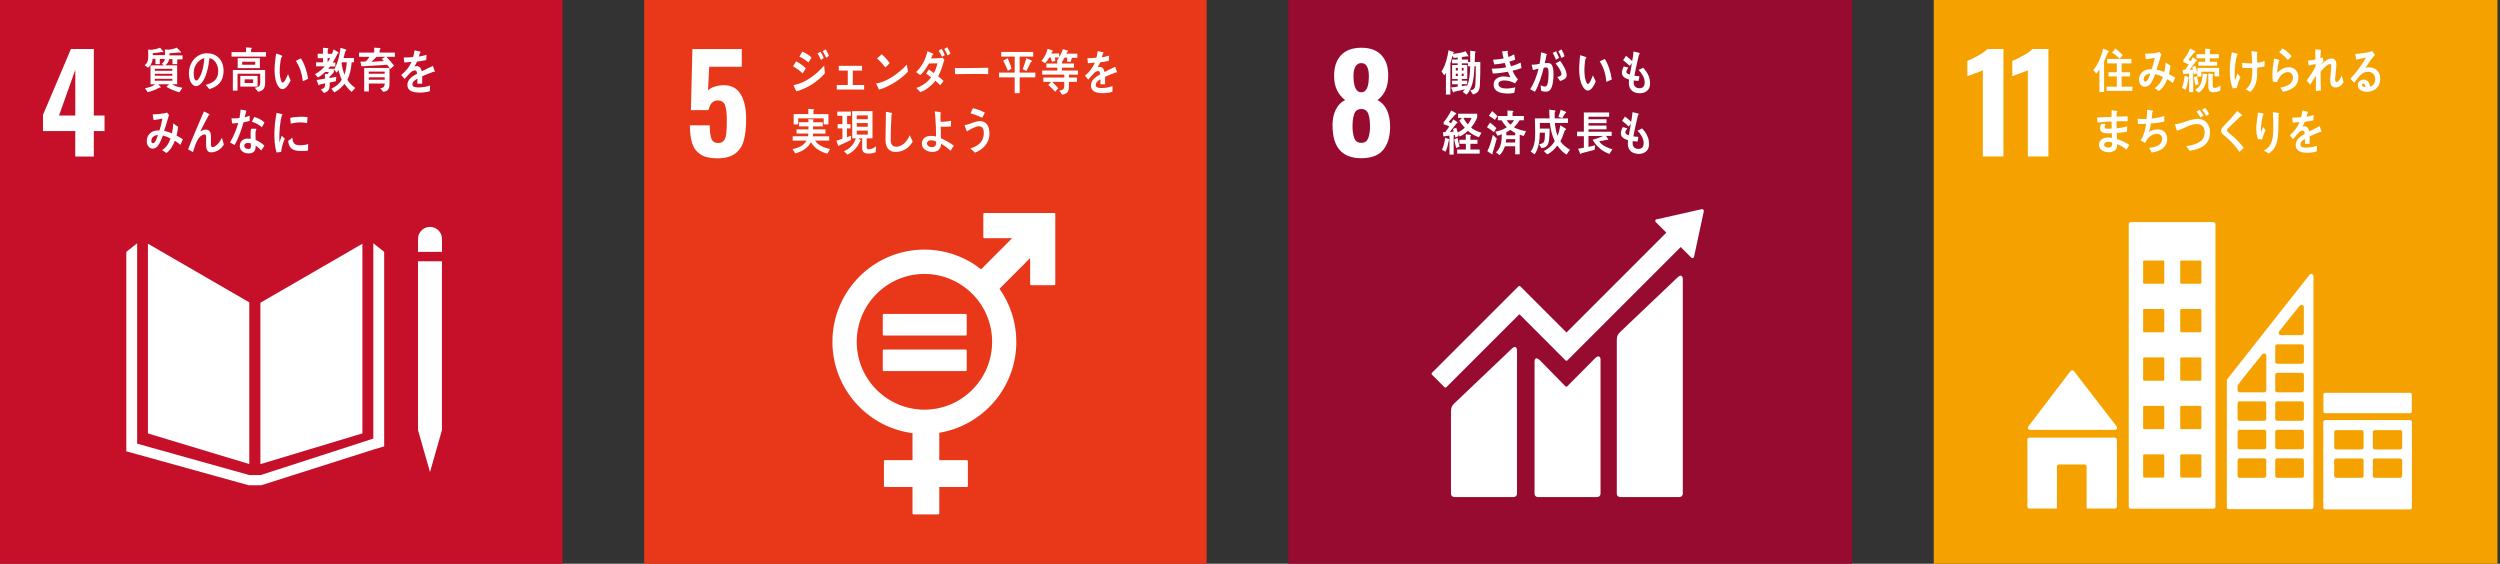 <svg width="306" height="69" viewBox="0 0 306 69" fill="none" xmlns="http://www.w3.org/2000/svg">
<rect x="0" y="0" width="306" height="69" fill="#333333" stroke="none"/>
<path d="M68.846 0H0V69H68.846V0Z" fill="#C60F28"/>
<path d="M9.217 16.04H5.262V14.058L8.681 6H11.484V14.138H12.795V16.04H11.484V19.16H9.213V16.04H9.217ZM9.217 14.138V8.549L7.223 14.138H9.217Z" fill="white"/>
<path d="M30.512 37.009L18.107 29.829V53.053L30.512 56.802V37.009Z" fill="white"/>
<path d="M31.873 37.055V56.811L44.358 53.048V29.833L31.873 37.055Z" fill="white"/>
<path d="M51.527 52.641H51.162L52.633 57.781L54.095 52.641H53.73H54.095V31.979H53.73H53.366H52.98H52.251H51.891H51.527H51.162V52.641H51.527Z" fill="white"/>
<path d="M47.023 30.828L45.695 29.774V53.682L31.912 58.146H31.275H31.149H30.512L16.788 54.304V29.774L15.46 30.828V55.24L30.45 59.397H31.149H31.275H31.974L45.804 54.997L47.023 54.636V30.828Z" fill="white"/>
<path d="M54.099 29.241C54.099 28.426 53.441 27.771 52.633 27.771C51.824 27.771 51.166 28.43 51.166 29.241V30.828H54.099V29.241Z" fill="white"/>
<path d="M19.561 7.214V7.852H19.029V7.197H18.689C18.643 7.646 18.438 8.02 18.132 8.293L17.701 7.991C18.136 7.638 18.145 7.298 18.145 6.727C18.145 6.508 18.136 6.29 18.128 6.067L18.593 6.101C18.849 6.067 19.397 5.937 19.594 5.832L20.005 6.332C20.005 6.378 19.955 6.395 19.921 6.395C19.888 6.395 19.85 6.378 19.821 6.361C19.452 6.433 19.079 6.475 18.706 6.508C18.706 6.592 18.706 6.668 18.702 6.752H20.508V7.214H19.561ZM21.693 7.268V7.852H21.111V7.235H20.713C20.646 7.554 20.47 7.827 20.235 7.999H21.685V10.312H21.09C21.371 10.56 21.978 10.69 22.33 10.741L21.957 11.299C21.404 11.144 20.86 10.926 20.357 10.619C20.47 10.51 20.596 10.43 20.7 10.317H19.368C19.414 10.371 19.678 10.619 19.678 10.665C19.678 10.707 19.636 10.724 19.607 10.724C19.586 10.724 19.565 10.72 19.544 10.711C19.075 10.959 18.581 11.182 18.069 11.283L17.747 10.795C18.183 10.707 18.606 10.636 18.97 10.317H18.421V8.003H20.08C19.98 7.944 19.883 7.873 19.787 7.81C20.11 7.579 20.202 7.365 20.202 6.928C20.202 6.639 20.193 6.34 20.181 6.051L20.646 6.088C20.893 6.063 21.387 5.958 21.639 5.828L22.104 6.307C22.125 6.328 22.158 6.357 22.158 6.395C22.158 6.441 22.091 6.45 22.066 6.45C22.02 6.45 21.974 6.437 21.936 6.412C21.538 6.462 21.136 6.5 20.738 6.517C20.738 6.605 20.738 6.689 20.738 6.777H22.343V7.268H21.689H21.693ZM21.086 8.423H18.953V8.667H21.086V8.423ZM21.09 9.036H18.953V9.267H21.09V9.036ZM21.09 9.645H18.953V9.88H21.09V9.645Z" fill="white"/>
<path d="M25.627 10.909C25.472 10.736 25.33 10.552 25.175 10.388C25.971 10.161 26.708 9.838 26.708 8.713C26.708 7.948 26.314 7.256 25.652 7.104C25.514 8.129 25.246 9.758 24.454 10.359C24.308 10.472 24.161 10.547 23.985 10.547C23.776 10.547 23.575 10.384 23.445 10.203C23.206 9.884 23.122 9.405 23.122 8.99C23.122 7.541 24.148 6.517 25.351 6.517C26.461 6.517 27.366 7.293 27.366 8.671C27.366 9.96 26.629 10.636 25.627 10.909ZM23.851 8.179C23.755 8.435 23.709 8.713 23.709 8.99C23.709 9.233 23.755 9.859 24.035 9.859C24.136 9.859 24.224 9.746 24.283 9.67C24.756 9.103 24.961 7.89 25.012 7.113C24.559 7.209 24.035 7.684 23.851 8.179Z" fill="white"/>
<path d="M28.342 6.924V6.382H30.11V5.803L30.742 5.845C30.776 5.845 30.822 5.862 30.822 5.916C30.822 5.962 30.772 6.004 30.734 6.017V6.382H32.561V6.924H28.342ZM31.58 11.223L31.195 10.745C31.547 10.673 31.853 10.627 31.853 10.111V9.027H29.075V11.089H28.501V8.57H32.452V10.157C32.452 10.85 32.142 11.139 31.58 11.228V11.223ZM29.092 8.339V7.125H31.811V8.339H29.092ZM29.414 10.598V9.288H31.526V10.598H29.414ZM31.241 7.558H29.64V7.927H31.241V7.558ZM30.985 9.712H29.946V10.157H30.985V9.712Z" fill="white"/>
<path d="M34.597 10.913C34.45 10.913 34.312 10.85 34.203 10.741C33.768 10.291 33.629 9.443 33.613 8.792C33.596 8.247 33.638 7.701 33.713 7.167C33.738 6.962 33.763 6.76 33.797 6.554C33.956 6.596 34.379 6.735 34.513 6.819C34.534 6.832 34.551 6.853 34.551 6.882C34.551 6.945 34.492 6.983 34.446 7C34.346 7.302 34.279 7.86 34.254 8.196C34.228 8.448 34.237 8.696 34.241 8.948C34.249 9.208 34.287 9.489 34.362 9.737C34.396 9.846 34.471 10.119 34.601 10.115C34.844 10.107 35.146 9.326 35.251 9.082L35.569 9.838C35.418 10.233 34.995 10.9 34.597 10.913ZM37.065 9.951C36.952 9.002 36.721 8.221 36.21 7.453C36.419 7.352 36.612 7.235 36.822 7.142C37.274 7.793 37.597 8.826 37.714 9.645C37.5 9.758 37.287 9.855 37.065 9.951Z" fill="white"/>
<path d="M41.334 6.542C41.153 6.924 40.952 7.31 40.718 7.654H41.044V8.133H40.399C40.324 8.225 40.253 8.322 40.173 8.419H40.868V8.826C40.697 9.032 40.521 9.229 40.324 9.405V9.552C40.6 9.506 40.885 9.46 41.162 9.393L41.116 9.939C40.864 10.01 40.605 10.052 40.353 10.102V10.451C40.353 11.014 40.081 11.261 39.641 11.375L39.268 10.942C39.704 10.816 39.792 10.736 39.792 10.195C39.566 10.249 39.331 10.296 39.105 10.35C39.1 10.384 39.067 10.451 39.033 10.451C39.004 10.451 38.987 10.43 38.979 10.396L38.749 9.792C39.092 9.75 39.436 9.691 39.775 9.624C39.775 9.435 39.767 9.237 39.767 9.048L40.077 9.065C40.148 8.985 40.211 8.902 40.269 8.801H39.804C39.532 9.074 39.235 9.305 38.908 9.481L38.56 9.078C38.996 8.834 39.402 8.528 39.742 8.121H38.686V7.629H39.536V7.121H38.887V6.58H39.532V5.845L40.131 5.899C40.16 5.899 40.19 5.916 40.19 5.958C40.19 6.008 40.148 6.046 40.114 6.067V6.588H40.843L40.496 6.928C40.621 6.638 40.739 6.349 40.827 6.042L41.38 6.378C41.409 6.395 41.438 6.424 41.438 6.475C41.438 6.538 41.367 6.546 41.334 6.538V6.542ZM40.102 7.113V7.638C40.215 7.474 40.32 7.293 40.416 7.113H40.102ZM43.043 11.245C42.75 11.03 42.381 10.581 42.167 10.258C41.836 10.694 41.375 11.076 40.919 11.312L40.55 10.85C41.04 10.657 41.543 10.266 41.828 9.75C41.652 9.376 41.53 8.981 41.434 8.57C41.371 8.683 41.304 8.797 41.229 8.897L40.881 8.519C41.321 7.831 41.597 6.697 41.681 5.849L42.322 6.05C42.356 6.063 42.389 6.109 42.389 6.151C42.389 6.206 42.314 6.252 42.276 6.265C42.205 6.542 42.13 6.827 42.046 7.1H43.315V7.629H43.039C42.984 8.326 42.842 9.162 42.519 9.766C42.77 10.182 43.122 10.501 43.483 10.766L43.043 11.249V11.245ZM41.861 7.625L41.811 7.755C41.874 8.238 42 8.708 42.163 9.158C42.322 8.671 42.414 8.146 42.444 7.625H41.861Z" fill="white"/>
<path d="M47.303 6.953C47.614 7.314 47.94 7.655 48.234 8.028L47.781 8.444C47.651 8.259 47.521 8.083 47.371 7.923C46.332 8.02 45.284 8.045 44.237 8.112L44.115 7.537H44.635C44.706 7.537 44.777 7.508 44.832 7.453C44.983 7.319 45.104 7.121 45.226 6.949H43.948V6.441H45.8V5.832L46.512 5.878C46.549 5.878 46.575 5.92 46.575 5.962C46.575 6.017 46.503 6.063 46.47 6.08V6.441H48.334V6.949H47.308L47.303 6.953ZM46.906 11.24L46.541 10.804C46.88 10.745 47.086 10.682 47.086 10.224H45.15V11.194H44.58V8.318H47.676V10.342C47.676 10.934 47.383 11.194 46.901 11.24H46.906ZM45.146 8.763V9.028H47.086V8.763H45.146ZM47.09 9.468H45.142V9.758H47.09V9.468ZM46.089 6.953C45.875 7.155 45.674 7.382 45.448 7.562C45.959 7.545 46.474 7.508 46.985 7.478C46.893 7.394 46.809 7.302 46.725 7.214C46.872 7.13 47.019 7.05 47.161 6.953H46.093H46.089Z" fill="white"/>
<path d="M53.152 8.809C53.127 8.809 53.102 8.797 53.077 8.78C52.712 8.902 52.008 9.183 51.677 9.334V10.245H51.082C51.087 10.157 51.087 10.069 51.087 9.968V9.636C50.68 9.825 50.479 10.069 50.479 10.342C50.479 10.577 50.714 10.703 51.17 10.703C51.669 10.703 52.126 10.64 52.641 10.468L52.62 11.161C52.176 11.307 51.686 11.333 51.351 11.333C50.358 11.333 49.863 11.022 49.863 10.384C49.863 10.077 50.006 9.792 50.278 9.531C50.45 9.372 50.71 9.2 51.045 9.023C51.036 8.759 50.953 8.62 50.806 8.62C50.617 8.62 50.446 8.692 50.286 8.847C50.186 8.939 50.056 9.065 49.897 9.246C49.708 9.456 49.595 9.594 49.524 9.666C49.432 9.557 49.294 9.401 49.105 9.179C49.671 8.734 50.098 8.196 50.379 7.575C50.111 7.608 49.813 7.633 49.49 7.65C49.469 7.424 49.44 7.218 49.411 7.037C49.884 7.037 50.274 7.02 50.567 6.978C50.626 6.806 50.684 6.533 50.739 6.16L51.422 6.315C51.464 6.328 51.485 6.349 51.485 6.386C51.485 6.424 51.459 6.449 51.405 6.475C51.38 6.575 51.334 6.731 51.271 6.928C51.501 6.899 51.845 6.81 52.214 6.71L52.159 7.361C51.883 7.419 51.506 7.478 51.045 7.545C50.974 7.722 50.856 7.94 50.73 8.137C50.852 8.104 50.953 8.095 51.02 8.095C51.33 8.095 51.531 8.301 51.623 8.729C52.025 8.515 52.486 8.297 52.989 8.074L53.219 8.738C53.219 8.784 53.198 8.809 53.156 8.809H53.152Z" fill="white"/>
<path d="M22.091 17.732C21.869 17.555 21.643 17.371 21.404 17.224C21.207 17.77 20.809 18.454 20.365 18.723L19.841 18.374C20.323 18.093 20.675 17.547 20.872 16.951C20.57 16.791 20.252 16.661 19.93 16.594C19.858 16.804 19.779 17.009 19.686 17.207C19.469 17.698 19.196 18.194 18.681 18.194C18.258 18.194 17.96 17.782 17.96 17.27C17.96 16.619 18.404 16.157 18.895 16.023C19.096 15.968 19.309 15.964 19.511 15.968C19.653 15.599 19.808 14.918 19.879 14.515L18.802 14.704L18.685 13.999H18.74C19.092 13.999 20.143 13.911 20.441 13.776C20.516 13.877 20.604 13.97 20.688 14.062C20.583 14.436 20.466 14.805 20.353 15.179C20.265 15.464 20.185 15.746 20.089 16.023C20.411 16.086 20.73 16.182 21.035 16.329C21.14 15.935 21.186 15.511 21.203 15.099C21.404 15.238 21.605 15.376 21.798 15.527C21.756 15.893 21.706 16.25 21.61 16.598C21.865 16.732 22.129 16.867 22.376 17.047C22.284 17.274 22.188 17.509 22.087 17.736L22.091 17.732ZM18.522 17.24C18.522 17.396 18.576 17.53 18.715 17.53C18.807 17.53 18.865 17.492 18.928 17.421C19.092 17.236 19.255 16.77 19.339 16.518C18.987 16.552 18.526 16.728 18.526 17.245L18.522 17.24Z" fill="white"/>
<path d="M25.845 18.647C25.175 18.647 25.225 17.929 25.225 17.371V16.817C25.225 16.653 25.229 16.455 25.041 16.455C24.994 16.455 24.948 16.468 24.907 16.481C24.148 16.703 23.859 17.879 23.62 18.618C23.419 18.509 23.222 18.395 23.025 18.286C23.231 17.711 23.465 17.148 23.704 16.585C23.972 15.956 24.232 15.318 24.509 14.688C24.659 14.339 24.802 13.982 24.965 13.638C25.154 13.726 25.43 13.856 25.602 13.966C25.623 13.974 25.636 13.995 25.636 14.024C25.636 14.07 25.589 14.1 25.552 14.1C25.212 14.688 24.911 15.313 24.601 15.918C24.571 15.977 24.542 16.031 24.509 16.082C24.714 15.964 24.948 15.859 25.183 15.859C25.673 15.859 25.824 16.237 25.824 16.745C25.824 17.047 25.82 17.346 25.82 17.648C25.82 17.799 25.841 18.009 26.012 18.009C26.235 18.009 26.49 17.799 26.649 17.635C26.855 17.421 27.018 17.14 27.165 16.867C27.244 17.148 27.324 17.421 27.399 17.702C27.06 18.269 26.452 18.647 25.853 18.647H25.845Z" fill="white"/>
<path d="M30.55 14.797C30.302 14.868 30.059 14.927 29.812 14.973C29.548 15.884 29.184 16.963 28.71 17.749C28.522 17.656 28.334 17.543 28.153 17.43C28.585 16.707 28.937 15.884 29.163 15.045C28.916 15.087 28.66 15.103 28.409 15.108C28.384 14.902 28.354 14.696 28.329 14.482C28.422 14.495 28.514 14.495 28.606 14.495C28.84 14.495 29.075 14.482 29.31 14.444C29.385 14.113 29.427 13.764 29.448 13.42C29.687 13.453 29.917 13.483 30.152 13.537C30.093 13.81 30.03 14.087 29.951 14.36C30.156 14.314 30.357 14.23 30.558 14.159C30.558 14.369 30.554 14.579 30.554 14.793L30.55 14.797ZM31.962 18.416C31.752 18.198 31.538 17.976 31.291 17.808C31.291 17.875 31.291 17.938 31.291 18.001C31.27 18.614 30.872 18.777 30.42 18.777C30.256 18.777 30.097 18.756 29.942 18.702C29.641 18.584 29.331 18.274 29.347 17.862C29.368 17.266 29.796 16.963 30.269 16.963C30.407 16.963 30.546 16.976 30.684 16.997C30.68 16.72 30.667 16.443 30.68 16.162C30.684 16.019 30.705 15.897 30.755 15.758H31.212C31.241 15.758 31.388 15.733 31.388 15.805C31.388 15.817 31.388 15.821 31.383 15.83C31.321 15.935 31.283 16.065 31.279 16.191C31.266 16.506 31.279 16.812 31.291 17.127C31.656 17.274 32.071 17.547 32.364 17.833C32.242 18.034 32.112 18.236 31.974 18.416H31.962ZM30.705 17.564C30.596 17.514 30.47 17.501 30.34 17.501C30.148 17.501 29.909 17.56 29.896 17.837C29.888 18.11 30.177 18.236 30.374 18.236C30.562 18.236 30.701 18.194 30.709 17.942C30.713 17.816 30.709 17.694 30.705 17.568V17.564ZM32.054 15.582C31.702 15.255 31.258 15.028 30.826 14.902L31.119 14.31C31.555 14.44 32.024 14.65 32.38 14.99L32.058 15.582H32.054Z" fill="white"/>
<path d="M34.408 18.597C34.224 18.613 34.04 18.639 33.851 18.664C33.621 17.938 33.587 17.152 33.587 16.384C33.587 15.523 33.7 14.658 33.851 13.814L34.295 13.915C34.362 13.932 34.45 13.94 34.513 13.97C34.543 13.982 34.572 13.999 34.572 14.049C34.572 14.1 34.526 14.129 34.488 14.129C34.283 14.973 34.191 15.922 34.191 16.795C34.191 17.014 34.203 17.228 34.203 17.442C34.295 17.169 34.383 16.892 34.48 16.619C34.61 16.737 34.735 16.854 34.861 16.972C34.635 17.509 34.476 17.992 34.408 18.601V18.597ZM37.71 18.425C37.429 18.488 37.06 18.483 36.776 18.475C36.047 18.454 35.364 18.336 35.276 17.236C35.447 17.11 35.619 16.976 35.795 16.854C35.795 17.48 36.093 17.761 36.566 17.774C36.943 17.786 37.358 17.761 37.718 17.635C37.718 17.895 37.71 18.156 37.706 18.425H37.71ZM37.584 15.066C37.19 14.982 36.801 14.96 36.403 14.994C36.126 15.015 35.854 15.07 35.586 15.133C35.565 14.914 35.548 14.65 35.523 14.431C35.904 14.326 36.29 14.326 36.683 14.293C37.006 14.268 37.324 14.293 37.647 14.339C37.63 14.578 37.614 14.822 37.588 15.061L37.584 15.066Z" fill="white"/>
<path d="M147.692 0H78.846V69H147.692V0Z" fill="#E83819"/>
<path d="M85.742 18.891C85.244 18.572 84.904 18.118 84.72 17.534C84.535 16.951 84.443 16.22 84.443 15.343H86.873C86.873 16.103 86.945 16.648 87.083 16.993C87.221 17.333 87.498 17.505 87.908 17.505C88.231 17.505 88.469 17.396 88.62 17.182C88.771 16.963 88.868 16.669 88.905 16.296C88.943 15.922 88.964 15.385 88.964 14.679C88.964 13.877 88.893 13.281 88.746 12.886C88.599 12.492 88.302 12.294 87.845 12.294C87.263 12.294 86.89 12.689 86.727 13.478H84.569L84.749 6.009H90.795V8.171H86.806L86.66 11.077C86.81 10.892 87.07 10.736 87.439 10.615C87.808 10.489 88.201 10.43 88.62 10.43C89.517 10.43 90.191 10.791 90.648 11.518C91.1 12.244 91.327 13.26 91.327 14.57C91.327 15.611 91.234 16.472 91.05 17.161C90.866 17.849 90.518 18.391 90.003 18.786C89.487 19.18 88.758 19.378 87.808 19.378C86.924 19.378 86.228 19.218 85.734 18.899L85.742 18.891Z" fill="white"/>
<path d="M129.062 26.071H120.465C120.406 26.071 120.356 26.121 120.356 26.18V29.044C120.356 29.107 120.406 29.153 120.465 29.153H123.888L120.088 32.961C118.173 31.454 115.764 30.551 113.146 30.551C106.937 30.551 101.889 35.611 101.889 41.833C101.889 47.561 106.17 52.301 111.692 53.019V56.319H108.303C108.24 56.319 108.194 56.37 108.194 56.429V59.498C108.194 59.561 108.24 59.607 108.303 59.607H111.692V62.853C111.692 62.912 111.742 62.962 111.801 62.962H114.859C114.922 62.962 114.968 62.912 114.968 62.853V59.607H118.358C118.416 59.607 118.467 59.557 118.467 59.498V56.429C118.467 56.37 118.416 56.319 118.358 56.319H114.968V52.969C120.31 52.091 124.399 47.435 124.399 41.838C124.399 39.423 123.636 37.185 122.342 35.346L126.087 31.592V34.796C126.087 34.855 126.138 34.905 126.196 34.905H129.053C129.116 34.905 129.167 34.855 129.167 34.796V26.18C129.167 26.117 129.116 26.071 129.053 26.071M113.15 50.143C108.579 50.143 104.863 46.419 104.863 41.838C104.863 37.257 108.579 33.532 113.15 33.532C117.721 33.532 121.437 37.257 121.437 41.838C121.437 46.419 117.721 50.143 113.15 50.143Z" fill="white"/>
<path d="M118.211 38.428H108.16C108.102 38.428 108.051 38.474 108.051 38.525V40.964C108.051 41.023 108.102 41.065 108.16 41.065H118.211C118.274 41.065 118.324 41.023 118.324 40.964V38.525C118.324 38.47 118.274 38.428 118.211 38.428Z" fill="white"/>
<path d="M118.211 42.782H108.16C108.102 42.782 108.051 42.828 108.051 42.883V45.322C108.051 45.377 108.102 45.419 108.16 45.419H118.211C118.274 45.419 118.324 45.377 118.324 45.322V42.883C118.324 42.828 118.274 42.782 118.211 42.782Z" fill="white"/>
<path d="M98.248 8.99C97.888 8.641 97.49 8.364 97.071 8.108C97.197 7.915 97.314 7.705 97.439 7.503C97.858 7.722 98.277 8.016 98.633 8.36L98.248 8.986V8.99ZM97.481 11.173C97.439 11.102 97.129 10.489 97.129 10.451C97.129 10.413 97.175 10.405 97.201 10.401C97.519 10.325 97.838 10.245 98.152 10.111C99.153 9.678 100.104 8.906 100.875 8.02C100.896 8.335 100.925 8.654 100.967 8.973C99.97 10.09 98.788 10.812 97.486 11.173H97.481ZM98.956 7.65C98.612 7.352 98.248 7.117 97.854 6.928C97.976 6.727 98.085 6.521 98.198 6.315C98.596 6.479 98.99 6.735 99.333 7.029C99.212 7.243 99.09 7.449 98.952 7.65H98.956ZM100.485 7.331C100.364 7.054 100.217 6.785 100.062 6.534L100.439 6.332C100.586 6.576 100.711 6.836 100.829 7.096L100.485 7.331ZM101.13 7.075C100.992 6.802 100.858 6.521 100.699 6.256L101.063 6.038C101.214 6.286 101.348 6.55 101.461 6.832L101.13 7.075Z" fill="white"/>
<path d="M102.42 10.959V10.405H103.769V8.637H102.668V8.058H105.516V8.637H104.381V10.405H105.768V10.959H102.42Z" fill="white"/>
<path d="M108.474 10.644C108.185 10.783 107.896 10.892 107.586 10.963C107.557 10.892 107.238 10.224 107.238 10.224C107.238 10.199 107.263 10.199 107.28 10.199C107.351 10.199 107.427 10.186 107.498 10.17C108.059 10.052 108.604 9.783 109.111 9.473C109.794 9.053 110.431 8.519 110.996 7.902C111.038 8.192 111.088 8.482 111.135 8.771C110.351 9.594 109.455 10.186 108.483 10.64L108.474 10.644ZM108.357 8.255C108.055 7.848 107.724 7.474 107.347 7.155C107.544 6.991 107.733 6.811 107.921 6.643C108.286 6.949 108.608 7.314 108.897 7.726C108.734 7.927 108.55 8.091 108.357 8.259V8.255Z" fill="white"/>
<path d="M115.509 7.537C115.488 7.608 115.471 7.684 115.45 7.755C115.404 7.944 115.345 8.133 115.278 8.314C115.157 8.671 115.006 9.019 114.834 9.342C115.061 9.519 115.287 9.712 115.5 9.914C115.371 10.09 115.228 10.262 115.082 10.426C114.893 10.237 114.692 10.052 114.495 9.876C114.034 10.48 113.314 11.047 112.643 11.278C112.501 11.114 112.35 10.951 112.191 10.8C112.187 10.795 112.178 10.783 112.178 10.77C112.178 10.745 112.199 10.745 112.208 10.741C112.308 10.716 112.404 10.682 112.501 10.64C113.02 10.401 113.624 9.981 113.971 9.46C113.77 9.296 113.552 9.154 113.343 9.007C113.469 8.839 113.582 8.671 113.707 8.503C113.908 8.645 114.11 8.792 114.302 8.948C114.516 8.587 114.642 8.171 114.738 7.751C114.394 7.751 114.055 7.755 113.712 7.768C113.418 8.263 113.058 8.826 112.643 9.196C112.476 9.065 112.304 8.935 112.128 8.818C112.815 8.179 113.305 7.26 113.519 6.269L114.202 6.559C114.202 6.559 114.244 6.588 114.244 6.626C114.244 6.676 114.189 6.697 114.151 6.697C114.084 6.853 114.026 7.004 113.959 7.151C114.432 7.138 114.906 7.138 115.379 7.079C115.45 7.167 115.517 7.256 115.597 7.34C115.568 7.403 115.534 7.474 115.509 7.541V7.537ZM115.308 6.958C115.182 6.697 115.04 6.445 114.893 6.193L115.27 5.983C115.412 6.219 115.534 6.483 115.647 6.743L115.304 6.958H115.308ZM115.995 6.785C115.869 6.512 115.735 6.24 115.58 5.992L115.945 5.773C116.1 6.017 116.225 6.282 116.338 6.554L115.995 6.785Z" fill="white"/>
<path d="M120.955 9.078C120.666 9.061 120.419 9.053 120.188 9.053C119.92 9.048 117.545 9.053 116.904 9.078C116.895 8.843 116.883 8.54 116.879 8.364C116.875 8.276 116.912 8.318 116.946 8.318C117.03 8.33 117.193 8.335 117.239 8.339C117.545 8.347 118.337 8.326 118.689 8.326C119.422 8.326 120.147 8.309 120.964 8.297C120.947 8.532 120.964 8.839 120.959 9.078H120.955Z" fill="white"/>
<path d="M124.809 9.469V11.408H124.198V9.469H122.279V8.889H124.198V6.924H122.547V6.357H126.468V6.924H124.805V8.889H126.724V9.469H124.809ZM123.364 8.662C123.188 8.242 123.008 7.814 122.794 7.419L123.335 7.126C123.506 7.491 123.72 8.003 123.808 8.402L123.364 8.662ZM126.183 7.579C126.007 7.953 125.832 8.326 125.626 8.688L125.178 8.473C125.346 8.028 125.496 7.575 125.626 7.113L126.234 7.39C126.267 7.407 126.305 7.445 126.305 7.491C126.305 7.554 126.221 7.579 126.183 7.579Z" fill="white"/>
<path d="M129.12 7.042L129.175 7.449L128.76 7.562L128.596 7.029H128.454C128.286 7.273 128.127 7.545 127.914 7.739L127.474 7.449C127.83 7.05 128.094 6.529 128.224 5.975L128.806 6.164C128.835 6.177 128.873 6.202 128.873 6.24C128.873 6.294 128.818 6.328 128.777 6.332C128.747 6.403 128.714 6.479 128.668 6.546H129.648V7.037H129.116L129.12 7.042ZM130.834 9.133V9.49H131.822V10.019H130.834C130.834 10.926 130.926 11.434 130.004 11.593L129.661 11.089C130.008 11.022 130.264 10.993 130.264 10.506V10.019H128.789C128.94 10.161 129.082 10.308 129.221 10.464C129.325 10.577 129.439 10.678 129.539 10.8L129.162 11.228C128.881 10.942 128.613 10.648 128.307 10.401L128.647 10.023H127.708V9.494H130.268V9.133H127.557V8.637H129.418V8.28H128.077V7.776H129.401V7.373L130.012 7.457C130.038 7.462 130.038 7.432 130.038 7.462C130.038 7.503 130.017 7.579 129.987 7.592V7.776H131.458V8.28H129.979V8.637H131.94V9.141H130.838L130.834 9.133ZM131.206 7.067L131.047 7.575L130.607 7.529L130.628 7.05H130.297C130.209 7.189 130.088 7.47 129.983 7.587L129.397 7.369C129.648 7.063 129.992 6.416 130.088 6.009L130.683 6.185C130.708 6.189 130.746 6.214 130.746 6.248C130.746 6.303 130.679 6.315 130.645 6.315C130.607 6.403 130.57 6.487 130.528 6.571H131.868V7.071H131.206V7.067Z" fill="white"/>
<path d="M136.67 8.88C136.645 8.88 136.619 8.868 136.598 8.851C136.251 8.973 135.58 9.254 135.262 9.405V10.316H134.692C134.696 10.228 134.696 10.14 134.696 10.039V9.708C134.311 9.897 134.118 10.14 134.118 10.413C134.118 10.648 134.34 10.774 134.776 10.774C135.254 10.774 135.689 10.711 136.179 10.539L136.159 11.232C135.735 11.379 135.266 11.404 134.948 11.404C134.001 11.404 133.528 11.089 133.528 10.459C133.528 10.153 133.662 9.867 133.926 9.607C134.089 9.447 134.336 9.275 134.659 9.099C134.65 8.834 134.571 8.696 134.432 8.696C134.252 8.696 134.089 8.767 133.934 8.922C133.838 9.019 133.712 9.141 133.561 9.326C133.381 9.531 133.272 9.674 133.205 9.745C133.117 9.64 132.983 9.481 132.803 9.263C133.343 8.818 133.745 8.28 134.018 7.659C133.762 7.696 133.477 7.717 133.167 7.738C133.15 7.512 133.121 7.306 133.092 7.121C133.544 7.121 133.917 7.104 134.198 7.062C134.256 6.89 134.311 6.617 134.361 6.248L135.015 6.403C135.052 6.416 135.073 6.437 135.073 6.475C135.073 6.512 135.048 6.542 134.994 6.563C134.969 6.663 134.927 6.819 134.864 7.02C135.086 6.991 135.413 6.903 135.765 6.802L135.71 7.453C135.446 7.512 135.086 7.57 134.646 7.638C134.579 7.814 134.47 8.032 134.349 8.23C134.466 8.196 134.562 8.188 134.625 8.188C134.918 8.188 135.111 8.393 135.199 8.822C135.585 8.608 136.024 8.389 136.502 8.167L136.724 8.83C136.724 8.876 136.707 8.901 136.665 8.901L136.67 8.88Z" fill="white"/>
<path d="M101.277 18.811C100.908 18.748 100.41 18.496 100.087 18.286C99.765 18.072 99.471 17.774 99.266 17.408C98.83 18.177 98.089 18.58 97.343 18.777L96.999 18.257C97.649 18.118 98.332 17.883 98.734 17.207H97.025V16.682H98.922C98.927 16.569 98.935 16.455 98.935 16.346H97.494V15.838H98.948V15.469H97.804V14.96H98.948V14.583L99.538 14.625C99.568 14.625 99.597 14.641 99.597 14.683C99.597 14.725 99.564 14.755 99.53 14.767V14.965H100.707V15.473H99.517V15.842H101.038V16.35H99.509C99.505 16.464 99.505 16.577 99.505 16.686H101.491V17.211H99.765C100.137 17.824 101 18.135 101.608 18.236L101.269 18.815L101.277 18.811ZM100.82 15.225V14.486H97.703V15.225H97.146V13.965H98.939V13.327L99.568 13.369C99.601 13.369 99.647 13.386 99.647 13.441C99.647 13.487 99.597 13.529 99.559 13.541V13.97H101.398V15.229H100.816L100.82 15.225Z" fill="white"/>
<path d="M104.155 17.148C103.686 17.379 103.204 17.576 102.73 17.795C102.722 17.832 102.697 17.883 102.659 17.883C102.638 17.883 102.613 17.866 102.592 17.824L102.37 17.232C102.617 17.148 102.864 17.068 103.112 16.976V15.712H102.529V15.196H103.112V14.171H102.483V13.663H104.155V14.171H103.686V15.196H104.105V15.712H103.669V16.816C103.832 16.745 104 16.669 104.159 16.598L104.151 17.148H104.155ZM107.18 18.634C106.928 18.761 106.593 18.794 106.321 18.794C105.931 18.794 105.529 18.718 105.529 18.147V16.93H105.072C105.118 16.968 105.361 17.144 105.361 17.203C105.361 17.236 105.315 17.262 105.29 17.266C105.194 17.467 105.093 17.669 104.972 17.854C104.649 18.328 104.218 18.702 103.732 18.92L103.296 18.504C104 18.215 104.473 17.753 104.758 16.93H104.31V13.604H106.794V16.93H106.086V17.954C106.086 18.147 106.141 18.278 106.325 18.278C106.627 18.278 106.991 18.114 107.23 17.895L107.18 18.634ZM106.216 14.125H104.867V14.587H106.216V14.125ZM104.867 15.061V15.511H106.216V15.061H104.867ZM106.22 15.985H104.867V16.472H106.22V15.985Z" fill="white"/>
<path d="M110.938 18.198C110.54 18.475 110.062 18.601 109.597 18.601C108.881 18.601 108.428 18.122 108.391 17.282C108.378 17.169 108.387 17.056 108.387 16.947C108.387 16.628 108.391 16.308 108.403 15.981C108.416 15.221 108.428 14.448 108.437 13.684C108.592 13.705 108.755 13.739 108.91 13.772C108.973 13.785 109.048 13.789 109.107 13.814C109.149 13.831 109.199 13.856 109.199 13.907C109.199 13.953 109.162 13.991 109.124 14.007C109.065 15.04 109.019 16.077 109.019 17.11C109.019 17.635 109.22 17.959 109.694 17.959C109.912 17.959 110.134 17.891 110.335 17.786C110.8 17.555 111.122 17.06 111.349 16.552L111.717 17.32C111.533 17.644 111.227 18 110.938 18.202V18.198Z" fill="white"/>
<path d="M116.343 18.445C115.986 18.114 115.605 17.832 115.195 17.606C115.14 18.362 114.692 18.597 114.105 18.597C113.603 18.597 112.836 18.303 112.836 17.589C112.836 16.875 113.427 16.632 113.942 16.632C114.156 16.632 114.365 16.653 114.575 16.707C114.575 15.88 114.541 15.044 114.474 14.222C114.453 14.02 114.445 13.818 114.407 13.625L115.082 13.726C115.111 13.73 115.169 13.76 115.169 13.81C115.169 13.844 115.14 13.873 115.115 13.894V14.121C115.115 14.381 115.111 14.641 115.119 14.902H115.178C115.408 14.902 115.643 14.898 115.873 14.868C116.053 14.843 116.234 14.801 116.41 14.776C116.41 15.007 116.401 15.238 116.393 15.473C116.112 15.498 115.823 15.515 115.538 15.515C115.408 15.515 115.274 15.511 115.14 15.502C115.153 15.977 115.161 16.451 115.174 16.93C115.731 17.161 116.25 17.476 116.757 17.828L116.343 18.454V18.445ZM114.579 17.324C114.378 17.224 114.13 17.173 113.913 17.173C113.737 17.173 113.464 17.303 113.464 17.547C113.464 17.916 113.816 18.009 114.068 18.009C114.369 18.009 114.583 17.879 114.583 17.492V17.324H114.579Z" fill="white"/>
<path d="M119.338 18.681C119.149 18.509 118.965 18.332 118.768 18.177C119.271 18.021 119.945 17.694 120.222 17.148C120.356 16.888 120.419 16.581 120.419 16.279C120.419 15.754 120.247 15.452 119.778 15.452C119.447 15.452 118.647 15.884 118.345 16.086C118.311 15.998 118.068 15.389 118.068 15.334C118.068 15.292 118.119 15.301 118.14 15.301C118.249 15.301 118.647 15.175 118.768 15.129C119.162 14.986 119.526 14.826 119.945 14.826C120.754 14.826 121.11 15.464 121.11 16.346C121.11 17.56 120.247 18.341 119.342 18.685L119.338 18.681ZM120.222 14.415C119.757 14.196 119.288 13.999 118.793 13.881C118.89 13.667 118.982 13.457 119.078 13.243C119.585 13.344 120.071 13.541 120.544 13.781C120.444 13.995 120.343 14.209 120.226 14.415H120.222Z" fill="white"/>
<g clip-path="url(#clip0_33_13)">
<path d="M226.692 0H157.692V69H226.692V0Z" fill="#970B31"/>
<path d="M163.096 15.36C163.096 14.625 163.226 13.986 163.487 13.445C163.747 12.903 164.129 12.504 164.641 12.244C164.242 11.95 163.915 11.559 163.667 11.068C163.42 10.577 163.294 9.977 163.294 9.275C163.294 8.192 163.579 7.352 164.154 6.748C164.73 6.147 165.553 5.845 166.623 5.845C167.694 5.845 168.513 6.143 169.075 6.739C169.638 7.335 169.919 8.163 169.919 9.225C169.919 9.96 169.802 10.577 169.562 11.077C169.323 11.576 169.004 11.967 168.605 12.248C169.113 12.508 169.499 12.92 169.76 13.483C170.02 14.045 170.15 14.713 170.15 15.481C170.15 16.703 169.869 17.656 169.306 18.341C168.744 19.021 167.849 19.365 166.627 19.365C164.276 19.365 163.105 18.034 163.105 15.368L163.096 15.36ZM167.471 16.909C167.618 16.523 167.69 16.04 167.69 15.456C167.69 14.805 167.618 14.293 167.471 13.911C167.324 13.533 167.039 13.344 166.619 13.344C166.199 13.344 165.914 13.537 165.767 13.919C165.62 14.306 165.548 14.814 165.548 15.456C165.548 16.04 165.62 16.527 165.767 16.909C165.914 17.295 166.199 17.484 166.619 17.484C167.039 17.484 167.324 17.291 167.471 16.909ZM167.547 9.267C167.547 8.792 167.471 8.415 167.32 8.137C167.169 7.86 166.934 7.722 166.623 7.722C166.313 7.722 166.069 7.86 165.909 8.137C165.746 8.415 165.666 8.788 165.666 9.267C165.666 10.619 165.985 11.299 166.623 11.299C167.261 11.299 167.551 10.623 167.551 9.267H167.547Z" fill="white"/>
<path d="M205.345 33.944L198.3 40.645C198.035 40.91 197.896 41.103 197.896 41.653V60.438C197.896 60.657 198.077 60.837 198.3 60.837H205.576C205.799 60.837 205.975 60.657 205.975 60.438V34.116C205.975 33.893 205.803 33.49 205.341 33.948" fill="white"/>
<path d="M185.048 42.677L178.002 49.379C177.738 49.643 177.599 49.836 177.599 50.386V60.439C177.599 60.657 177.78 60.837 178.002 60.837H185.279C185.501 60.837 185.682 60.657 185.682 60.439V42.845C185.682 42.623 185.506 42.22 185.048 42.677Z" fill="white"/>
<path d="M208.549 25.815C208.549 25.76 208.532 25.706 208.49 25.663C208.452 25.626 208.406 25.609 208.36 25.605H208.322L208.263 25.609L202.868 26.827L202.771 26.835C202.733 26.843 202.696 26.86 202.666 26.89C202.586 26.969 202.586 27.099 202.666 27.179L202.729 27.242L203.959 28.473L191.737 40.696L186.089 35.048C186.026 34.985 185.925 34.985 185.858 35.048L184.326 36.581L175.273 45.629C175.21 45.692 175.21 45.797 175.273 45.86L176.805 47.393C176.868 47.456 176.969 47.456 177.032 47.393L185.972 38.458L190.07 42.556C190.07 42.556 190.078 42.568 190.082 42.577L191.615 44.109C191.678 44.172 191.779 44.172 191.846 44.109L205.719 30.236L207.012 31.529C207.092 31.609 207.222 31.609 207.302 31.529C207.34 31.491 207.356 31.445 207.361 31.395V31.378L208.545 25.869V25.811L208.549 25.815Z" fill="white"/>
<path d="M195.234 43.853L191.825 47.292C191.762 47.346 191.665 47.342 191.607 47.283L188.516 44.134C187.949 43.572 187.828 44.029 187.828 44.248V60.438C187.828 60.657 188.004 60.837 188.227 60.837H195.507C195.726 60.837 195.906 60.657 195.906 60.438V43.983C195.906 43.761 195.73 43.358 195.23 43.857" fill="white"/>
<path d="M181.143 10.388C181.101 11.098 180.899 11.4 180.29 11.559L179.955 11.068C180.379 10.984 180.542 10.871 180.584 10.346C180.639 9.607 180.639 8.855 180.639 8.108H180.471C180.446 8.797 180.408 9.485 180.24 10.145C180.11 10.64 179.85 11.245 179.501 11.581L179.035 11.245C179.127 11.144 179.228 11.051 179.308 10.938C178.867 11.035 178.426 11.123 177.985 11.224C177.981 11.27 177.956 11.312 177.91 11.312C177.868 11.312 177.838 11.27 177.826 11.228L177.612 10.707C177.885 10.678 178.153 10.636 178.426 10.602V10.312H177.729V9.876H178.426V9.674H177.742V7.953H178.422V7.755H177.729V7.289H178.422V7.046C178.254 7.058 178.09 7.071 177.918 7.088L177.775 6.827C177.717 7.058 177.658 7.293 177.595 7.524C177.582 7.566 177.523 7.743 177.523 7.772V11.572H176.982V8.91C176.915 9.023 176.852 9.128 176.776 9.229L176.444 8.738C176.902 8.116 177.183 6.945 177.305 6.143L177.901 6.361C177.922 6.37 177.952 6.403 177.952 6.433C177.952 6.479 177.885 6.504 177.855 6.508L177.834 6.596C178.225 6.554 179.039 6.449 179.379 6.265L179.757 6.853C179.757 6.899 179.724 6.916 179.686 6.916C179.656 6.916 179.619 6.903 179.593 6.882C179.375 6.928 179.153 6.958 178.934 6.995V7.285H179.694V7.587H179.955V6.206L180.521 6.282C180.555 6.286 180.618 6.311 180.618 6.365C180.618 6.412 180.584 6.449 180.547 6.466C180.538 6.84 180.521 7.218 180.509 7.592C180.736 7.587 180.962 7.579 181.193 7.579C181.189 8.515 181.193 9.452 181.139 10.384L181.143 10.388ZM178.443 8.318H178.191V8.637H178.443V8.318ZM178.443 9.015H178.191V9.305H178.443V9.015ZM179.144 8.318H178.917V8.637H179.144V8.318ZM179.153 9.015H178.913V9.305H179.153V9.015ZM179.686 8.108V7.751H178.93V7.948H179.593V9.67H178.93V9.872H179.581V10.3H178.93V10.543C179.132 10.514 179.329 10.472 179.535 10.438L179.505 10.64C179.883 9.918 179.929 8.944 179.946 8.112H179.686V8.108Z" fill="white"/>
<path d="M185.132 8.658C185.304 9.049 185.523 9.405 185.791 9.712C185.678 9.884 185.56 10.044 185.439 10.203C184.998 9.96 184.553 9.846 184.07 9.846C183.864 9.846 183.406 9.947 183.406 10.275C183.406 10.795 184.103 10.833 184.423 10.833C184.792 10.833 185.111 10.762 185.472 10.699C185.422 10.925 185.384 11.148 185.342 11.375C185.094 11.417 184.847 11.446 184.599 11.446C183.952 11.446 182.819 11.362 182.819 10.346C182.819 9.607 183.537 9.355 184.057 9.355C184.364 9.355 184.574 9.401 184.868 9.46C184.767 9.233 184.662 9.011 184.565 8.78C183.982 8.897 183.314 8.981 182.722 9.002L182.592 8.41C183.18 8.398 183.772 8.373 184.351 8.234C184.288 8.053 184.234 7.877 184.183 7.701C183.759 7.793 183.335 7.86 182.898 7.885C182.844 7.697 182.793 7.503 182.743 7.31C183.175 7.285 183.608 7.251 184.04 7.151C183.965 6.865 183.906 6.571 183.856 6.282C184.061 6.265 184.271 6.24 184.477 6.227H184.498C184.536 6.227 184.578 6.244 184.578 6.298C184.578 6.336 184.553 6.37 184.527 6.391C184.553 6.588 184.582 6.781 184.624 6.979C184.868 6.907 185.103 6.785 185.329 6.643C185.371 6.861 185.422 7.079 185.46 7.306C185.229 7.394 184.989 7.478 184.75 7.554C184.805 7.743 184.872 7.927 184.943 8.108C185.346 8.007 185.745 7.843 186.127 7.663C186.173 7.89 186.199 8.112 186.236 8.331C185.875 8.478 185.506 8.574 185.136 8.654L185.132 8.658Z" fill="white"/>
<path d="M189.705 11.039C189.549 11.198 189.335 11.224 189.134 11.224C188.966 11.224 188.793 11.177 188.638 11.098C188.617 10.875 188.604 10.652 188.579 10.43C188.751 10.535 188.945 10.594 189.138 10.594C189.549 10.594 189.541 9.263 189.541 8.927C189.541 8.683 189.545 8.251 189.255 8.251C189.155 8.251 189.054 8.276 188.953 8.297C188.751 9.154 188.319 10.527 187.87 11.24C187.672 11.135 187.492 11.014 187.294 10.921C187.765 10.195 188.109 9.275 188.319 8.402C188.084 8.448 187.853 8.507 187.626 8.574C187.609 8.507 187.479 7.94 187.479 7.94C187.479 7.911 187.513 7.906 187.53 7.906C187.576 7.906 187.614 7.919 187.66 7.919C187.916 7.919 188.185 7.864 188.445 7.81C188.541 7.348 188.596 6.878 188.625 6.399C188.777 6.437 188.924 6.483 189.071 6.529C189.138 6.55 189.213 6.571 189.28 6.601C189.306 6.613 189.348 6.63 189.348 6.672C189.348 6.71 189.31 6.727 189.289 6.735C189.23 7.067 189.163 7.403 189.079 7.734C189.18 7.722 189.28 7.705 189.381 7.705C189.726 7.705 189.936 7.81 190.049 8.209C190.133 8.473 190.15 8.826 190.15 9.107C190.15 9.645 190.074 10.665 189.709 11.035L189.705 11.039ZM190.444 7.31C190.33 7.012 190.204 6.735 190.057 6.47L190.469 6.273C190.607 6.533 190.721 6.806 190.83 7.092L190.444 7.31ZM190.96 9.918C190.847 9.746 190.725 9.586 190.607 9.426C190.754 9.397 191.124 9.305 191.124 9.082C191.124 8.704 190.628 8.016 190.393 7.764C190.586 7.667 190.779 7.562 190.96 7.445C191.262 7.831 191.766 8.675 191.766 9.208C191.766 9.653 191.254 9.817 190.96 9.918ZM191.124 7.1C191.019 6.806 190.889 6.525 190.742 6.261L191.132 6.046C191.279 6.311 191.409 6.584 191.51 6.882L191.12 7.1H191.124Z" fill="white"/>
<path d="M194.395 11.081C194.248 11.089 194.105 11.03 193.992 10.925C193.534 10.493 193.358 9.653 193.311 9.002C193.274 8.461 193.29 7.915 193.345 7.373C193.362 7.163 193.374 6.962 193.404 6.76C193.563 6.798 193.992 6.915 194.13 6.995C194.151 7.008 194.168 7.029 194.172 7.058C194.176 7.121 194.118 7.163 194.076 7.176C193.987 7.487 193.945 8.045 193.933 8.377C193.92 8.629 193.937 8.876 193.954 9.128C193.971 9.389 194.021 9.67 194.109 9.909C194.147 10.023 194.235 10.287 194.361 10.279C194.605 10.262 194.873 9.464 194.966 9.221L195.318 9.964C195.184 10.367 194.794 11.051 194.391 11.081H194.395ZM196.624 10.023C196.528 9.07 196.305 8.284 195.806 7.512C196.015 7.415 196.213 7.302 196.423 7.209C196.864 7.869 197.17 8.906 197.279 9.729C197.061 9.838 196.843 9.934 196.624 10.027V10.023Z" fill="white"/>
<path d="M200.777 11.417C200.067 11.421 199.379 11.123 199.37 10.165C199.37 10.023 199.387 9.88 199.396 9.741C199.026 9.611 198.526 9.443 198.518 8.893C198.518 8.654 198.648 8.343 198.741 8.133C198.934 8.175 199.127 8.234 199.312 8.276C199.228 8.398 199.064 8.625 199.064 8.797C199.068 9.002 199.358 9.095 199.496 9.128C199.576 8.658 199.669 8.2 199.748 7.73C199.656 7.844 199.572 7.957 199.484 8.066C199.223 7.81 198.951 7.587 198.673 7.365C198.787 7.189 198.9 7.012 199.022 6.832C199.291 7.033 199.543 7.251 199.778 7.482C199.858 7.1 199.92 6.693 199.941 6.298C200.105 6.328 200.273 6.378 200.433 6.416C200.5 6.428 200.571 6.445 200.634 6.47C200.668 6.483 200.706 6.5 200.706 6.546C200.706 6.609 200.643 6.672 200.609 6.701C200.571 6.832 200.542 6.974 200.513 7.105C200.45 7.382 200.391 7.663 200.324 7.94C200.227 8.377 200.126 8.822 200.051 9.267C200.252 9.305 200.462 9.305 200.664 9.322L200.571 9.897C200.374 9.897 200.172 9.88 199.975 9.846C199.958 9.935 199.958 10.018 199.958 10.107C199.962 10.602 200.307 10.804 200.693 10.8C201.126 10.791 201.315 10.535 201.31 10.044C201.31 9.477 200.895 8.931 200.567 8.557C200.76 8.482 200.945 8.385 201.121 8.289C201.608 8.826 201.961 9.393 201.974 10.212C201.986 11.009 201.403 11.4 200.773 11.413L200.777 11.417Z" fill="white"/>
<path d="M177.339 17.178C177.251 17.606 177.133 18.206 176.928 18.563L176.503 18.345C176.701 17.912 176.839 17.346 176.881 16.858L177.339 17.031C177.373 17.043 177.394 17.073 177.394 17.115C177.394 17.144 177.36 17.169 177.339 17.178ZM181.017 16.804C180.534 16.636 180.072 16.371 179.669 16.01C179.363 16.308 179.056 16.531 178.683 16.703L178.473 16.388L178.531 16.648C178.406 16.72 178.271 16.766 178.137 16.821C178.112 16.72 178.082 16.615 178.057 16.514L177.927 16.539V18.92H177.415V16.598C177.163 16.628 176.919 16.669 176.671 16.699L176.617 16.182C176.718 16.17 176.823 16.191 176.915 16.153C177.083 15.939 177.238 15.708 177.389 15.477C177.163 15.364 176.94 15.263 176.701 15.213V14.952C177.066 14.532 177.368 14.049 177.625 13.533C177.801 13.608 177.973 13.705 178.141 13.806C178.183 13.831 178.25 13.865 178.25 13.932C178.25 13.991 178.166 14.007 178.128 14.007C177.864 14.314 177.599 14.62 177.314 14.906C177.419 14.965 177.52 15.028 177.616 15.091C177.717 14.935 177.805 14.776 177.889 14.612C177.969 14.662 178.41 14.931 178.41 15.028C178.41 15.091 178.334 15.103 178.296 15.091C178.015 15.448 177.734 15.805 177.44 16.157C177.608 16.14 177.771 16.115 177.944 16.099C177.914 15.998 177.881 15.893 177.843 15.796C177.977 15.742 178.112 15.683 178.246 15.624C178.309 15.817 178.368 16.015 178.422 16.212C178.699 16.082 179.061 15.863 179.291 15.632C179.048 15.364 178.813 15.095 178.624 14.772L178.951 14.436H178.468V13.919H180.807V14.364C180.656 14.809 180.341 15.28 180.06 15.611C180.371 15.909 180.95 16.128 181.332 16.258C181.219 16.434 181.118 16.623 181.013 16.808L181.017 16.804ZM178.246 18.127C178.137 17.778 178.061 17.409 177.986 17.047L178.406 16.875C178.468 17.236 178.544 17.593 178.657 17.933L178.242 18.122L178.246 18.127ZM178.355 18.798V18.307H179.422V17.602H178.632V17.11H179.413V16.443C179.548 16.46 179.686 16.472 179.825 16.489C179.884 16.493 179.942 16.493 180.005 16.514C180.03 16.518 180.056 16.539 180.056 16.573C180.056 16.619 180.009 16.657 179.976 16.669V17.11H180.841V17.602H179.976V18.307H181.11V18.798H178.359H178.355ZM179.124 14.431C179.262 14.73 179.447 14.99 179.653 15.225C179.833 15.011 180.005 14.709 180.11 14.431H179.124Z" fill="white"/>
<path d="M182.856 16.166C182.583 15.96 182.302 15.75 182.008 15.578L182.369 15.011C182.579 15.133 182.986 15.49 183.158 15.687L182.86 16.166H182.856ZM182.684 18.756C182.701 18.782 182.709 18.815 182.709 18.845C182.709 18.874 182.684 18.895 182.659 18.895C182.612 18.895 182.117 18.551 182.05 18.504C182.335 18 182.587 17.094 182.722 16.51L183.2 16.959C183.037 17.564 182.873 18.16 182.68 18.752L182.684 18.756ZM182.978 14.679C182.738 14.495 182.499 14.31 182.243 14.163L182.633 13.596C182.793 13.726 183.171 14.058 183.284 14.222L182.978 14.679ZM186.513 16.648C186.341 16.598 186.173 16.548 186.009 16.48V18.891H185.459V17.9H184.204C184.04 18.336 183.881 18.693 183.54 18.983L183.104 18.651C183.717 18.131 183.822 17.262 183.822 16.43C183.654 16.502 183.482 16.573 183.301 16.615L183.024 16.124C183.498 16.015 184.032 15.867 184.443 15.569C184.187 15.322 183.969 15.036 183.78 14.717H183.339V14.201H184.515V13.524L185.144 13.566C185.182 13.566 185.237 13.608 185.237 13.663C185.237 13.722 185.178 13.751 185.136 13.764V14.201H186.522V14.717H185.988C185.808 15.049 185.568 15.326 185.317 15.574C185.669 15.821 186.366 15.989 186.778 16.048L186.505 16.648H186.513ZM185.459 17.026H184.355C184.342 17.161 184.33 17.303 184.309 17.442H185.459V17.026ZM185.459 16.279C185.262 16.161 185.06 16.035 184.871 15.897C184.712 16.002 184.548 16.09 184.376 16.178C184.376 16.308 184.376 16.434 184.372 16.564H185.459V16.279ZM184.414 14.709C184.548 14.914 184.703 15.112 184.888 15.255C185.056 15.112 185.203 14.919 185.317 14.709H184.414Z" fill="white"/>
<path d="M191.733 18.924C191.267 18.618 190.96 18.294 190.612 17.816C190.28 18.282 189.86 18.668 189.381 18.891L188.966 18.492C189.507 18.206 189.965 17.858 190.301 17.266C189.957 16.585 189.797 15.83 189.705 15.044H188.474V15.074C188.474 15.296 188.479 15.515 188.479 15.737H189.675C189.667 16.191 189.667 16.648 189.608 17.094C189.512 17.828 189.281 18.064 188.663 18.127L188.386 17.648C188.999 17.576 189.079 17.333 189.092 16.644V16.237H188.47C188.47 17.089 188.336 18.257 187.824 18.891L187.349 18.546C187.87 17.942 187.908 16.942 187.908 16.128C187.908 15.586 187.874 15.036 187.866 14.495H189.675C189.646 14.138 189.633 13.777 189.625 13.42L190.288 13.504C190.326 13.508 190.393 13.529 190.393 13.588C190.393 13.642 190.339 13.697 190.297 13.713C190.293 13.86 190.293 13.995 190.293 14.142C190.293 14.255 190.293 14.377 190.297 14.49H191.917V15.053H190.322C190.36 15.595 190.465 16.128 190.633 16.632C190.801 16.25 190.918 15.758 190.985 15.334L191.619 15.733C191.653 15.75 191.682 15.8 191.682 15.842C191.682 15.909 191.582 15.931 191.54 15.939C191.388 16.405 191.225 16.867 190.985 17.278C191.288 17.749 191.729 18.064 192.165 18.328L191.741 18.92L191.733 18.924ZM191.577 13.869C191.456 14.07 191.338 14.272 191.212 14.465L190.746 14.301C190.855 14.02 190.956 13.73 191.032 13.428L191.619 13.667C191.657 13.684 191.703 13.718 191.703 13.768C191.703 13.827 191.619 13.86 191.582 13.865L191.577 13.869Z" fill="white"/>
<path d="M196.998 18.845C196.171 18.555 195.436 17.967 194.94 17.11C195.373 16.972 195.805 16.842 196.221 16.648H194.428V17.988L195.243 17.778L195.176 18.337C194.638 18.475 194.096 18.614 193.555 18.761C193.542 18.803 193.509 18.853 193.462 18.853C193.441 18.853 193.42 18.836 193.412 18.811L193.152 18.202C193.391 18.164 193.63 18.135 193.866 18.08V16.669H193.034V16.115H193.866V13.764H196.956V14.289H194.428V14.6H196.637V15.074H194.428V15.376H196.637V15.834H194.428V16.128H197.267V16.64H196.582L196.855 17.06C196.855 17.11 196.817 17.14 196.78 17.14C196.746 17.14 196.712 17.123 196.683 17.106C196.372 17.182 196.053 17.245 195.738 17.295C196.041 17.807 196.872 18.143 197.367 18.273L196.994 18.832L196.998 18.845Z" fill="white"/>
<path d="M200.651 18.836C199.941 18.845 199.253 18.542 199.244 17.589C199.244 17.446 199.257 17.303 199.27 17.161C198.9 17.031 198.4 16.867 198.392 16.313C198.392 16.073 198.522 15.762 198.615 15.557C198.808 15.599 199.001 15.658 199.186 15.7C199.102 15.817 198.938 16.048 198.938 16.22C198.942 16.426 199.232 16.514 199.37 16.552C199.45 16.086 199.543 15.624 199.622 15.154C199.53 15.267 199.446 15.38 199.358 15.49C199.098 15.233 198.829 15.011 198.547 14.793C198.661 14.616 198.778 14.436 198.896 14.259C199.165 14.461 199.417 14.679 199.652 14.91C199.732 14.524 199.795 14.121 199.816 13.726C199.979 13.755 200.143 13.802 200.307 13.844C200.374 13.856 200.445 13.873 200.508 13.898C200.542 13.911 200.58 13.928 200.58 13.974C200.58 14.041 200.517 14.1 200.483 14.129C200.445 14.259 200.416 14.402 200.387 14.532C200.324 14.809 200.265 15.091 200.198 15.368C200.101 15.805 200 16.25 199.925 16.695C200.126 16.733 200.336 16.733 200.538 16.749L200.445 17.32C200.248 17.32 200.046 17.303 199.849 17.274C199.832 17.362 199.832 17.446 199.832 17.534C199.837 18.034 200.181 18.236 200.567 18.227C200.995 18.223 201.189 17.963 201.184 17.471C201.18 16.905 200.769 16.359 200.441 15.985C200.634 15.909 200.819 15.813 200.995 15.712C201.482 16.25 201.835 16.816 201.848 17.635C201.86 18.433 201.277 18.823 200.647 18.836H200.651Z" fill="white"/>
</g>
<g clip-path="url(#clip1_33_13)">
<path d="M305.692 0H236.692V69H305.692V0Z" fill="#F5A200"/>
<path d="M242.705 8.599C242.588 8.662 242.239 8.801 241.664 9.007C241.211 9.158 240.921 9.263 240.803 9.317V7.449C241.173 7.31 241.618 7.092 242.143 6.798C242.668 6.504 243.037 6.239 243.255 6H245.22V19.155H242.701V8.599H242.705Z" fill="white"/>
<path d="M248.21 8.599C248.092 8.662 247.744 8.801 247.168 9.007C246.715 9.158 246.425 9.263 246.308 9.317V7.449C246.677 7.31 247.122 7.092 247.647 6.798C248.172 6.504 248.541 6.239 248.76 6H250.725V19.155H248.206V8.599H248.21Z" fill="white"/>
<path d="M248.457 52.612H258.883C259.026 52.612 259.139 52.498 259.139 52.356C259.139 52.288 259.114 52.23 259.072 52.188L259.06 52.171L253.874 45.457L253.824 45.402C253.777 45.352 253.71 45.318 253.635 45.318C253.572 45.318 253.513 45.344 253.467 45.386L253.437 45.423L253.387 45.478L248.327 52.12L248.248 52.217C248.218 52.259 248.206 52.305 248.206 52.36C248.206 52.503 248.319 52.616 248.462 52.616L248.457 52.612Z" fill="white"/>
<path d="M258.854 53.561H248.407C248.264 53.561 248.151 53.674 248.151 53.817V61.992C248.151 62.135 248.264 62.248 248.407 62.248H251.77V57.105C251.77 56.962 251.884 56.849 252.026 56.849H255.146C255.289 56.849 255.402 56.962 255.402 57.105V62.248H258.854C258.997 62.248 259.11 62.135 259.11 61.992V53.817C259.11 53.674 258.997 53.561 258.854 53.561Z" fill="white"/>
<path d="M294.964 51.419H284.623C284.484 51.419 284.371 51.529 284.371 51.663V62.105C284.371 62.24 284.484 62.353 284.623 62.353H294.964C295.103 62.353 295.216 62.244 295.216 62.105V51.663C295.216 51.524 295.103 51.419 294.964 51.419ZM289.304 58.238C289.304 58.377 289.191 58.486 289.052 58.486H285.962C285.823 58.486 285.706 58.377 285.706 58.238V56.361C285.706 56.223 285.819 56.114 285.962 56.114H289.052C289.191 56.114 289.304 56.223 289.304 56.361V58.238ZM289.304 54.766C289.304 54.9 289.191 55.014 289.052 55.014H285.962C285.823 55.014 285.706 54.904 285.706 54.766V52.889C285.706 52.755 285.819 52.645 285.962 52.645H289.052C289.191 52.645 289.304 52.755 289.304 52.889V54.766ZM294.028 58.238C294.028 58.377 293.915 58.486 293.776 58.486H290.686C290.547 58.486 290.434 58.377 290.434 58.238V56.361C290.434 56.223 290.547 56.114 290.686 56.114H293.776C293.915 56.114 294.028 56.223 294.028 56.361V58.238ZM294.028 54.766C294.028 54.9 293.915 55.014 293.776 55.014H290.686C290.547 55.014 290.434 54.904 290.434 54.766V52.889C290.434 52.755 290.547 52.645 290.686 52.645H293.776C293.915 52.645 294.028 52.755 294.028 52.889V54.766Z" fill="white"/>
<path d="M270.926 27.183H260.806C260.672 27.183 260.559 27.293 260.559 27.431V62.013C260.559 62.147 260.672 62.261 260.806 62.261H270.926C271.06 62.261 271.173 62.152 271.173 62.013V27.431C271.173 27.293 271.06 27.183 270.926 27.183ZM264.904 58.322C264.904 58.394 264.846 58.457 264.77 58.457H262.452C262.381 58.457 262.318 58.398 262.318 58.322V55.74C262.318 55.669 262.377 55.61 262.452 55.61H264.77C264.841 55.61 264.904 55.669 264.904 55.74V58.322ZM264.904 52.394C264.904 52.469 264.846 52.528 264.77 52.528H262.452C262.381 52.528 262.318 52.469 262.318 52.394V49.811C262.318 49.736 262.377 49.677 262.452 49.677H264.77C264.841 49.677 264.904 49.736 264.904 49.811V52.394ZM264.904 46.465C264.904 46.536 264.846 46.599 264.77 46.599H262.452C262.381 46.599 262.318 46.54 262.318 46.465V43.882C262.318 43.811 262.377 43.748 262.452 43.748H264.77C264.841 43.748 264.904 43.807 264.904 43.882V46.465ZM264.904 40.532C264.904 40.603 264.846 40.666 264.77 40.666H262.452C262.381 40.666 262.318 40.607 262.318 40.532V37.949C262.318 37.878 262.377 37.819 262.452 37.819H264.77C264.841 37.819 264.904 37.878 264.904 37.949V40.532ZM264.904 34.603C264.904 34.674 264.846 34.733 264.77 34.733H262.452C262.381 34.733 262.318 34.674 262.318 34.603V32.021C262.318 31.945 262.377 31.886 262.452 31.886H264.77C264.841 31.886 264.904 31.945 264.904 32.021V34.603ZM269.448 58.322C269.448 58.394 269.389 58.457 269.313 58.457H266.995C266.92 58.457 266.861 58.398 266.861 58.322V55.74C266.861 55.669 266.92 55.61 266.995 55.61H269.313C269.389 55.61 269.448 55.669 269.448 55.74V58.322ZM269.448 52.394C269.448 52.469 269.389 52.528 269.313 52.528H266.995C266.92 52.528 266.861 52.469 266.861 52.394V49.811C266.861 49.736 266.92 49.677 266.995 49.677H269.313C269.389 49.677 269.448 49.736 269.448 49.811V52.394ZM269.448 46.465C269.448 46.536 269.389 46.599 269.313 46.599H266.995C266.92 46.599 266.861 46.54 266.861 46.465V43.882C266.861 43.811 266.92 43.748 266.995 43.748H269.313C269.389 43.748 269.448 43.807 269.448 43.882V46.465ZM269.448 40.532C269.448 40.603 269.389 40.666 269.313 40.666H266.995C266.92 40.666 266.861 40.607 266.861 40.532V37.949C266.861 37.878 266.92 37.819 266.995 37.819H269.313C269.389 37.819 269.448 37.878 269.448 37.949V40.532ZM269.448 34.603C269.448 34.674 269.389 34.733 269.313 34.733H266.995C266.92 34.733 266.861 34.674 266.861 34.603V32.021C266.861 31.945 266.92 31.886 266.995 31.886H269.313C269.389 31.886 269.448 31.945 269.448 32.021V34.603Z" fill="white"/>
<path d="M284.589 48.081H294.998C295.111 48.081 295.204 48.174 295.204 48.287V50.37C295.204 50.483 295.111 50.575 294.998 50.575H284.589C284.476 50.575 284.383 50.483 284.383 50.37V48.287C284.383 48.174 284.476 48.077 284.593 48.077L284.589 48.081Z" fill="white"/>
<path d="M283.149 33.713C283.115 33.603 283.019 33.52 282.893 33.52C282.838 33.52 282.792 33.541 282.75 33.566C282.742 33.566 282.737 33.574 282.729 33.578L282.645 33.688L272.698 46.305L272.652 46.368C272.601 46.419 272.568 46.486 272.563 46.565V62.068C272.563 62.202 272.673 62.315 272.811 62.315H282.922C283.061 62.315 283.17 62.206 283.17 62.068V33.818C283.17 33.78 283.161 33.746 283.145 33.713H283.149ZM278.963 40.565L279.034 40.477C279.714 39.604 280.86 38.193 281.419 37.508L281.49 37.42C281.545 37.357 281.625 37.315 281.713 37.315C281.851 37.315 281.961 37.416 281.99 37.546V40.737C281.99 40.893 281.868 41.014 281.717 41.023C281.713 41.023 281.709 41.023 281.704 41.023C281.7 41.023 281.696 41.023 281.692 41.023H279.206C279.206 41.023 279.198 41.023 279.193 41.023C279.189 41.023 279.185 41.023 279.181 41.023C279.03 41.014 278.908 40.893 278.908 40.737C278.908 40.674 278.929 40.616 278.963 40.565ZM277.388 58.234C277.388 58.373 277.279 58.482 277.14 58.482H274.125C273.987 58.482 273.878 58.373 273.878 58.234V56.345C273.878 56.21 273.987 56.097 274.125 56.097H277.14C277.279 56.097 277.388 56.206 277.388 56.345V58.234ZM277.388 54.745C277.388 54.883 277.279 54.992 277.14 54.992H274.125C273.987 54.992 273.878 54.883 273.878 54.745V52.855C273.878 52.717 273.987 52.608 274.125 52.608H277.14C277.279 52.608 277.388 52.717 277.388 52.855V54.745ZM277.388 51.26C277.388 51.394 277.279 51.508 277.14 51.508H274.125C273.987 51.508 273.878 51.398 273.878 51.26V49.37C273.878 49.232 273.987 49.123 274.125 49.123H277.14C277.279 49.123 277.388 49.232 277.388 49.37V51.26ZM277.396 43.614V47.77C277.396 47.909 277.283 48.018 277.149 48.018H274.134C273.995 48.018 273.886 47.909 273.886 47.77V47.246C273.886 47.212 273.895 47.183 273.907 47.153C273.911 47.145 273.911 47.141 273.924 47.124C273.928 47.111 273.937 47.103 273.945 47.09C273.953 47.078 273.966 47.065 273.974 47.048C274.361 46.498 276.099 44.353 276.83 43.458L276.901 43.37C276.955 43.307 277.035 43.265 277.123 43.265C277.262 43.265 277.371 43.366 277.401 43.496V43.609L277.396 43.614ZM281.998 58.234C281.998 58.373 281.885 58.482 281.751 58.482H278.736C278.597 58.482 278.488 58.373 278.488 58.234V56.345C278.488 56.21 278.597 56.097 278.736 56.097H281.751C281.885 56.097 281.998 56.206 281.998 56.345V58.234ZM281.998 54.745C281.998 54.883 281.885 54.992 281.751 54.992H278.736C278.597 54.992 278.488 54.883 278.488 54.745V52.855C278.488 52.717 278.597 52.608 278.736 52.608H281.751C281.885 52.608 281.998 52.717 281.998 52.855V54.745ZM281.998 51.26C281.998 51.394 281.885 51.508 281.751 51.508H278.736C278.597 51.508 278.488 51.398 278.488 51.26V49.37C278.488 49.232 278.597 49.123 278.736 49.123H281.751C281.885 49.123 281.998 49.232 281.998 49.37V51.26ZM281.998 47.77C281.998 47.905 281.885 48.018 281.751 48.018H278.736C278.597 48.018 278.488 47.909 278.488 47.77V45.881C278.488 45.742 278.597 45.633 278.736 45.633H281.751C281.885 45.633 281.998 45.742 281.998 45.881V47.77ZM281.998 44.281C281.998 44.42 281.885 44.529 281.751 44.529H278.736C278.597 44.529 278.488 44.42 278.488 44.281V42.392C278.488 42.253 278.597 42.144 278.736 42.144H281.751C281.885 42.144 281.998 42.253 281.998 42.392V44.281Z" fill="white"/>
<path d="M257.993 6.408C257.859 6.785 257.704 7.147 257.54 7.508V11.27H256.969V8.478C256.872 8.671 256.725 8.855 256.591 9.015L256.217 8.578C256.788 7.928 257.229 6.848 257.422 5.95L258.077 6.235C258.103 6.248 258.128 6.273 258.128 6.307C258.128 6.374 258.035 6.403 257.998 6.408H257.993ZM257.834 11.119V10.611H259.098V9.355H258.082V8.843H259.098V7.764H257.926V7.214H260.882V7.764H259.686V8.843H260.723V9.355H259.686V10.611H261.008V11.119H257.83H257.834ZM259.455 7.184C259.165 6.899 258.854 6.647 258.518 6.433L258.921 5.937C259.089 6.063 259.253 6.21 259.408 6.353C259.551 6.475 259.694 6.601 259.82 6.743L259.455 7.189V7.184Z" fill="white"/>
<path d="M265.967 10.178C265.745 10.006 265.518 9.83 265.279 9.687C265.081 10.212 264.682 10.871 264.233 11.131L263.708 10.795C264.187 10.522 264.544 9.998 264.741 9.422C264.439 9.267 264.12 9.145 263.792 9.078C263.721 9.279 263.641 9.481 263.549 9.67C263.33 10.145 263.057 10.623 262.541 10.623C262.117 10.623 261.814 10.224 261.814 9.733C261.814 9.107 262.26 8.662 262.751 8.532C262.952 8.478 263.166 8.473 263.368 8.478C263.511 8.121 263.666 7.466 263.738 7.075L262.658 7.26L262.541 6.58H262.595C262.948 6.58 264.006 6.496 264.304 6.365C264.38 6.458 264.468 6.55 264.552 6.638C264.447 7 264.33 7.356 264.22 7.713C264.132 7.986 264.052 8.259 263.956 8.524C264.279 8.582 264.598 8.679 264.901 8.818C265.006 8.44 265.052 8.032 265.069 7.634C265.27 7.768 265.472 7.898 265.665 8.045C265.623 8.394 265.572 8.742 265.476 9.074C265.736 9.204 265.997 9.334 266.244 9.506C266.156 9.725 266.06 9.951 265.955 10.17L265.967 10.178ZM262.39 9.704C262.39 9.851 262.444 9.981 262.583 9.981C262.675 9.981 262.734 9.947 262.797 9.876C262.957 9.699 263.124 9.25 263.204 9.007C262.847 9.036 262.39 9.208 262.39 9.704Z" fill="white"/>
<path d="M267.856 9.607C267.776 10.073 267.697 10.564 267.512 10.989L267.075 10.753C267.247 10.333 267.348 9.716 267.399 9.254L267.886 9.46C267.886 9.46 267.919 9.494 267.919 9.519C267.919 9.565 267.886 9.594 267.852 9.607H267.856ZM271.064 9.355V8.784H269.443V9.372H268.952V8.956L268.595 9.116C268.578 9.053 268.557 8.981 268.545 8.918L268.452 8.935V11.274H267.944V8.994C267.705 9.011 267.457 9.04 267.218 9.07L267.155 8.57C267.235 8.57 267.323 8.557 267.399 8.541C267.461 8.524 267.487 8.499 267.529 8.44C267.659 8.263 267.772 8.07 267.894 7.886C267.68 7.785 267.47 7.676 267.243 7.604V7.344C267.566 6.937 267.865 6.428 268.075 5.929L268.604 6.219C268.641 6.244 268.713 6.269 268.713 6.336C268.713 6.437 268.62 6.437 268.562 6.428C268.331 6.727 268.108 7.029 267.856 7.31C267.949 7.369 268.045 7.415 268.142 7.478C268.234 7.327 268.322 7.168 268.41 7.012L268.872 7.34C268.898 7.356 268.923 7.382 268.923 7.424C268.923 7.503 268.843 7.499 268.797 7.499C268.532 7.848 268.28 8.213 268.003 8.541C268.146 8.536 268.293 8.528 268.436 8.507C268.402 8.406 268.381 8.301 268.339 8.209L268.734 8.049C268.822 8.322 268.889 8.604 268.965 8.885V8.318H271.623V9.355H271.073H271.064ZM268.73 10.451C268.658 10.132 268.591 9.804 268.541 9.477L268.918 9.313C268.977 9.641 269.04 9.972 269.12 10.291L268.734 10.451H268.73ZM270.132 9.242C270.107 9.569 270.077 9.901 269.977 10.207C269.817 10.69 269.523 11.119 269.128 11.354L268.688 10.993C269.443 10.522 269.565 9.947 269.595 8.994L270.124 9.091C270.153 9.095 270.191 9.116 270.191 9.162C270.191 9.2 270.157 9.225 270.132 9.238V9.242ZM270.476 7.146V7.566H271.375V8.037H269.078V7.566H269.918V7.138H268.851V6.63H269.914V5.954L270.48 6C270.514 6 270.56 6.025 270.56 6.072C270.56 6.118 270.514 6.156 270.48 6.164V6.63H271.585V7.142H270.476V7.146ZM271.757 11.077C271.509 11.224 271.173 11.295 270.896 11.295C270.535 11.295 270.3 11.089 270.3 10.636V8.998L270.821 9.057C270.85 9.061 270.9 9.074 270.9 9.12C270.9 9.162 270.863 9.191 270.833 9.204V10.405C270.833 10.69 270.867 10.766 271.115 10.766C271.324 10.766 271.627 10.585 271.799 10.447L271.761 11.081L271.757 11.077Z" fill="white"/>
<path d="M273.785 10.758C273.617 10.783 273.445 10.804 273.277 10.82C273.013 10.153 272.916 9.368 272.924 8.637C272.933 7.881 273.029 7.13 273.18 6.399C273.332 6.437 273.487 6.479 273.638 6.521C273.705 6.538 273.772 6.55 273.835 6.58C273.865 6.592 273.898 6.605 273.898 6.643C273.898 6.689 273.852 6.722 273.81 6.731C273.596 7.503 273.529 8.293 273.516 9.103C273.516 9.338 273.512 9.607 273.567 9.842C273.668 9.557 273.768 9.263 273.869 8.981C273.982 9.141 274.104 9.3 274.234 9.443C274.041 9.855 273.869 10.304 273.789 10.758H273.785ZM276.283 8.276C276.283 8.532 276.283 8.792 276.275 9.049C276.262 9.372 276.246 9.691 276.166 10.006C276.052 10.501 275.805 10.959 275.423 11.245C275.238 11.135 275.062 11.018 274.873 10.934C275.498 10.43 275.641 9.825 275.67 9.007C275.679 8.771 275.679 8.536 275.679 8.301C275.372 8.326 275.07 8.335 274.768 8.326C274.671 8.326 274.574 8.314 274.478 8.31C274.457 8.1 274.444 7.894 274.428 7.688C274.642 7.718 274.864 7.739 275.083 7.747C275.276 7.755 275.465 7.755 275.658 7.747C275.658 7.419 275.633 7.1 275.62 6.777C275.612 6.605 275.599 6.424 275.574 6.248C275.738 6.277 275.897 6.294 276.057 6.319C276.124 6.328 276.195 6.332 276.258 6.357C276.292 6.365 276.33 6.382 276.325 6.428C276.325 6.466 276.288 6.504 276.258 6.512C276.258 6.903 276.279 7.293 276.279 7.684C276.586 7.667 276.892 7.566 277.182 7.47C277.19 7.688 277.169 7.911 277.178 8.129C276.892 8.209 276.582 8.255 276.283 8.284V8.276Z" fill="white"/>
<path d="M279.747 11.169C279.647 11.198 279.546 11.219 279.437 11.245C279.386 11.156 279.122 10.736 279.122 10.736C279.122 10.72 279.143 10.716 279.151 10.716C279.411 10.669 279.655 10.611 279.903 10.497C280.268 10.338 280.646 10.052 280.654 9.54C280.659 9.086 280.415 8.834 280.029 8.826C279.437 8.818 278.899 9.456 278.702 10.069C278.534 10.04 278.362 10.002 278.198 9.976C278.16 9.674 278.143 9.376 278.148 9.078C278.156 8.431 278.24 7.785 278.353 7.159L278.941 7.34C278.971 7.344 279 7.369 279 7.411C279 7.457 278.954 7.495 278.924 7.503C278.815 7.974 278.74 8.461 278.727 8.939C279.134 8.477 279.626 8.23 280.201 8.234C280.805 8.242 281.335 8.721 281.326 9.46C281.314 10.539 280.533 10.946 279.747 11.169ZM280.037 7.356C279.722 6.974 279.365 6.651 278.975 6.386C279.109 6.235 279.231 6.076 279.365 5.925C279.76 6.114 280.209 6.521 280.499 6.878C280.339 7.037 280.192 7.201 280.037 7.356Z" fill="white"/>
<path d="M285.878 10.707C285.425 10.707 285.219 10.363 285.219 9.859C285.219 9.355 285.299 8.813 285.336 8.284C285.341 8.209 285.341 8.125 285.341 8.049C285.341 7.936 285.324 7.831 285.202 7.831C284.908 7.831 284.207 8.511 284.039 8.797C284.039 9.548 284.047 10.317 284.081 11.068L283.46 11.14C283.46 10.518 283.464 9.884 283.464 9.259C283.241 9.636 283.002 9.998 282.775 10.363C282.616 10.199 282.481 10.006 282.33 9.83C282.75 9.313 283.119 8.742 283.434 8.125V7.839C283.149 7.894 282.876 7.969 282.59 8.016C282.557 7.814 282.527 7.613 282.481 7.419C282.796 7.382 283.115 7.361 283.418 7.264C283.418 6.857 283.401 6.445 283.384 6.046C283.523 6.051 283.913 6.076 284.031 6.118C284.064 6.13 284.098 6.147 284.098 6.202C284.098 6.231 284.081 6.261 284.056 6.265C284.039 6.554 284.026 6.84 284.022 7.121C284.11 7.096 284.199 7.054 284.291 7.025C284.329 7.18 284.358 7.331 284.392 7.478C284.299 7.592 284.22 7.713 284.136 7.839L284.144 7.856C284.53 7.495 284.925 7.159 285.441 7.159C285.782 7.159 285.97 7.478 285.97 7.852C285.97 8.15 285.945 8.444 285.912 8.746C285.874 9.061 285.828 9.372 285.824 9.695V9.712C285.819 9.842 285.836 10.031 285.979 10.031C286.294 10.031 286.5 9.523 286.626 9.238C286.701 9.51 286.777 9.779 286.848 10.056C286.621 10.451 286.294 10.703 285.878 10.703V10.707Z" fill="white"/>
<path d="M289.699 11.236C289.279 11.236 288.599 11.056 288.599 10.413C288.599 9.96 289.002 9.746 289.329 9.746C289.627 9.746 289.921 9.956 290.026 10.296C290.056 10.405 290.072 10.518 290.077 10.632C290.429 10.522 290.727 10.191 290.727 9.725C290.727 9.091 290.329 8.784 289.842 8.784C289.077 8.784 288.636 9.515 288.158 10.123C288.002 9.956 287.847 9.792 287.688 9.628C288.418 8.868 289.065 7.995 289.606 7.037C289.203 7.134 288.796 7.214 288.393 7.302L288.28 6.58C288.334 6.588 288.385 6.588 288.439 6.588C288.666 6.588 288.888 6.559 289.111 6.525C289.417 6.483 289.732 6.433 290.039 6.353C290.144 6.328 290.249 6.286 290.358 6.248C290.476 6.412 290.593 6.571 290.706 6.739C290.656 6.781 290.602 6.827 290.555 6.874C290.438 6.995 290.329 7.151 290.228 7.285C289.984 7.617 289.758 7.961 289.522 8.297C289.674 8.255 289.833 8.242 289.988 8.242C290.694 8.242 291.336 8.683 291.336 9.62C291.336 10.762 290.53 11.236 289.695 11.236H289.699ZM289.266 10.237C289.17 10.237 289.111 10.279 289.111 10.401C289.111 10.627 289.401 10.657 289.531 10.657C289.506 10.48 289.455 10.233 289.266 10.233V10.237Z" fill="white"/>
<path d="M260.294 18.316C259.929 18.055 259.555 17.799 259.148 17.631C259.144 17.95 259.114 18.223 258.862 18.412C258.682 18.546 258.384 18.643 258.169 18.639C257.666 18.63 256.906 18.458 256.918 17.711C256.927 17.194 257.359 16.9 257.754 16.85C257.884 16.829 258.022 16.837 258.157 16.837C258.279 16.837 258.396 16.854 258.51 16.871C258.51 16.682 258.501 16.493 258.493 16.308C258.325 16.317 258.153 16.321 257.98 16.317C257.59 16.313 257.044 16.275 257.053 15.666C257.053 15.485 257.111 15.322 257.183 15.175L257.724 15.149C257.682 15.259 257.607 15.431 257.607 15.557C257.607 15.746 257.817 15.75 257.926 15.75C258.111 15.75 258.295 15.763 258.472 15.733C258.455 15.448 258.455 15.158 258.455 14.877C257.884 14.877 257.313 14.931 256.746 15.011C256.712 14.801 256.691 14.595 256.67 14.389C257.262 14.352 257.854 14.318 258.451 14.306C258.451 14.121 258.451 13.936 258.451 13.747V13.491C258.598 13.512 258.736 13.525 258.879 13.546C258.95 13.558 259.03 13.562 259.102 13.579C259.127 13.588 259.156 13.596 259.156 13.638C259.156 13.684 259.118 13.713 259.089 13.726C259.076 13.911 259.072 14.087 259.068 14.272C259.521 14.255 259.971 14.243 260.42 14.238V14.843C259.967 14.835 259.517 14.83 259.068 14.843C259.064 15.133 259.068 15.418 259.076 15.708C259.513 15.666 259.946 15.595 260.37 15.456L260.336 16.132C259.92 16.195 259.509 16.25 259.093 16.279C259.093 16.523 259.102 16.77 259.114 17.014C259.635 17.186 260.164 17.413 260.634 17.74C260.521 17.933 260.403 18.127 260.286 18.316H260.294ZM258.531 17.455C258.384 17.387 258.232 17.362 258.081 17.358C257.901 17.358 257.548 17.425 257.544 17.707C257.544 17.984 257.871 18.068 258.056 18.072C258.342 18.072 258.531 17.942 258.535 17.589C258.535 17.547 258.535 17.501 258.535 17.459L258.531 17.455Z" fill="white"/>
<path d="M264.808 18.105C264.392 18.454 263.863 18.601 263.364 18.672C263.254 18.483 263.17 18.282 263.053 18.097C263.62 18.047 264.653 17.862 264.653 16.984C264.653 16.548 264.317 16.376 263.989 16.376C263.691 16.376 263.338 16.535 263.099 16.737C262.877 16.922 262.7 17.215 262.57 17.492L262.007 17.19C262.377 16.674 262.604 15.817 262.688 15.158C262.49 15.171 262.297 15.175 262.1 15.175H261.688C261.671 14.956 261.646 14.742 261.642 14.524C261.886 14.553 262.133 14.57 262.381 14.57C262.503 14.57 262.625 14.57 262.746 14.562C262.788 14.192 262.801 13.814 262.801 13.436C262.952 13.457 263.103 13.478 263.254 13.499C263.322 13.512 263.393 13.512 263.456 13.533C263.49 13.546 263.532 13.562 263.532 13.617C263.532 13.671 263.481 13.718 263.439 13.735C263.418 13.995 263.406 14.255 263.368 14.511C263.888 14.469 264.405 14.352 264.913 14.205L264.905 14.898C264.363 14.998 263.821 15.082 263.275 15.116C263.212 15.464 263.149 15.826 263.036 16.157C263.38 15.926 263.746 15.838 264.14 15.838C264.774 15.838 265.27 16.254 265.27 17.031C265.27 17.446 265.089 17.849 264.8 18.093L264.808 18.105Z" fill="white"/>
<path d="M269.968 17.644C269.46 18.148 268.675 18.358 268.029 18.462C267.877 18.269 267.735 18.064 267.575 17.887C267.966 17.837 268.364 17.753 268.742 17.614C269.305 17.409 269.847 17.035 269.847 16.229C269.847 15.422 269.444 15.187 268.852 15.187C268.226 15.187 267.684 15.519 267.109 15.767C266.899 15.859 266.681 15.939 266.458 15.998C266.433 15.914 266.21 15.242 266.21 15.225C266.21 15.166 266.273 15.183 266.303 15.183C266.714 15.183 267.147 15.007 267.546 14.868C268.033 14.704 268.516 14.549 269.028 14.549C269.838 14.549 270.506 15.141 270.506 16.17C270.506 16.762 270.355 17.266 269.964 17.644H269.968ZM269.351 14.381C269.2 14.125 269.024 13.882 268.843 13.659L269.225 13.432C269.406 13.659 269.578 13.89 269.717 14.146L269.351 14.377V14.381ZM270.044 14.192C269.889 13.919 269.721 13.655 269.523 13.424L269.914 13.205C270.094 13.441 270.267 13.684 270.401 13.957L270.044 14.192Z" fill="white"/>
<path d="M274.113 18.593C273.68 17.959 273.177 17.413 272.631 16.917C272.492 16.783 272.349 16.653 272.202 16.544C272.114 16.476 272.026 16.418 271.955 16.325C271.887 16.233 271.862 16.128 271.862 16.014C271.862 15.792 271.955 15.666 272.089 15.523C272.324 15.267 272.572 15.032 272.803 14.776C273.147 14.385 273.5 13.991 273.836 13.579C273.979 13.701 274.121 13.814 274.264 13.936C274.319 13.978 274.382 14.024 274.428 14.075C274.44 14.091 274.453 14.104 274.453 14.125C274.453 14.205 274.344 14.217 274.289 14.205C273.966 14.515 273.63 14.822 273.298 15.137C273.16 15.267 273.034 15.414 272.895 15.544C272.832 15.607 272.757 15.666 272.698 15.733C272.643 15.788 272.58 15.876 272.58 15.964C272.58 16.044 272.618 16.09 272.668 16.136C272.874 16.334 273.105 16.502 273.319 16.682C273.794 17.102 274.235 17.576 274.629 18.093C274.457 18.252 274.289 18.425 274.117 18.588L274.113 18.593Z" fill="white"/>
<path d="M276.888 17.077C276.716 17.064 276.54 17.047 276.372 17.026C276.233 16.657 276.158 16.086 276.17 15.683C276.191 15.045 276.3 14.406 276.376 13.777C276.527 13.797 276.687 13.831 276.838 13.852C276.893 13.865 276.964 13.869 277.018 13.89C277.044 13.902 277.06 13.915 277.06 13.953C277.06 13.995 277.023 14.024 276.997 14.041C276.859 14.591 276.767 15.158 276.746 15.733C276.746 15.851 276.746 15.968 276.746 16.09C276.746 16.103 276.741 16.132 276.758 16.132C276.775 16.132 276.783 16.086 276.792 16.082C276.863 15.893 276.939 15.712 277.014 15.532L277.3 15.956C277.128 16.313 276.976 16.678 276.884 17.077H276.888ZM278.891 14.028C278.887 14.721 278.883 15.431 278.858 16.132C278.82 17.245 278.58 18.282 277.678 18.794C277.531 18.664 277.312 18.563 277.149 18.471C277.136 18.467 277.119 18.462 277.119 18.442C277.119 18.416 277.144 18.399 277.161 18.391C277.283 18.324 277.396 18.257 277.506 18.164C278.085 17.681 278.219 16.88 278.249 16.086C278.274 15.305 278.249 14.507 278.194 13.73C278.345 13.735 278.509 13.772 278.656 13.793C278.736 13.81 278.828 13.81 278.904 13.835C278.933 13.844 278.954 13.861 278.95 13.902C278.95 13.949 278.916 13.991 278.891 14.024V14.028Z" fill="white"/>
<path d="M284.085 16.17C284.06 16.17 284.039 16.157 284.014 16.14C283.67 16.266 283.01 16.544 282.695 16.699V17.61H282.133C282.137 17.522 282.137 17.434 282.137 17.333V17.001C281.755 17.19 281.566 17.434 281.566 17.707C281.566 17.946 281.784 18.068 282.217 18.068C282.687 18.068 283.115 18.005 283.602 17.833L283.581 18.525C283.161 18.672 282.7 18.698 282.389 18.698C281.457 18.698 280.991 18.383 280.991 17.749C280.991 17.442 281.125 17.157 281.381 16.896C281.541 16.737 281.784 16.565 282.103 16.388C282.095 16.124 282.019 15.985 281.881 15.985C281.704 15.985 281.541 16.056 281.39 16.212C281.293 16.304 281.171 16.43 281.024 16.615C280.848 16.821 280.739 16.963 280.672 17.035C280.588 16.93 280.453 16.77 280.277 16.548C280.81 16.103 281.209 15.561 281.478 14.94C281.226 14.973 280.944 14.998 280.638 15.015C280.621 14.788 280.592 14.583 280.562 14.398C281.007 14.398 281.377 14.381 281.654 14.339C281.713 14.167 281.763 13.894 281.814 13.52L282.456 13.676C282.494 13.688 282.515 13.713 282.515 13.747C282.515 13.781 282.49 13.814 282.439 13.835C282.414 13.936 282.372 14.091 282.313 14.293C282.532 14.264 282.855 14.175 283.203 14.075L283.153 14.73C282.893 14.788 282.54 14.847 282.103 14.91C282.036 15.091 281.927 15.309 281.809 15.507C281.923 15.469 282.019 15.464 282.082 15.464C282.372 15.464 282.561 15.67 282.649 16.099C283.031 15.884 283.464 15.666 283.934 15.439L284.152 16.103C284.152 16.153 284.136 16.174 284.094 16.174L284.085 16.17Z" fill="white"/>
</g>
<defs>
<clipPath id="clip0_33_13">
<rect width="69" height="69" fill="white" transform="translate(157.692)"/>
</clipPath>
<clipPath id="clip1_33_13">
<rect width="69" height="69" fill="white" transform="translate(236.692)"/>
</clipPath>
</defs>
</svg>
